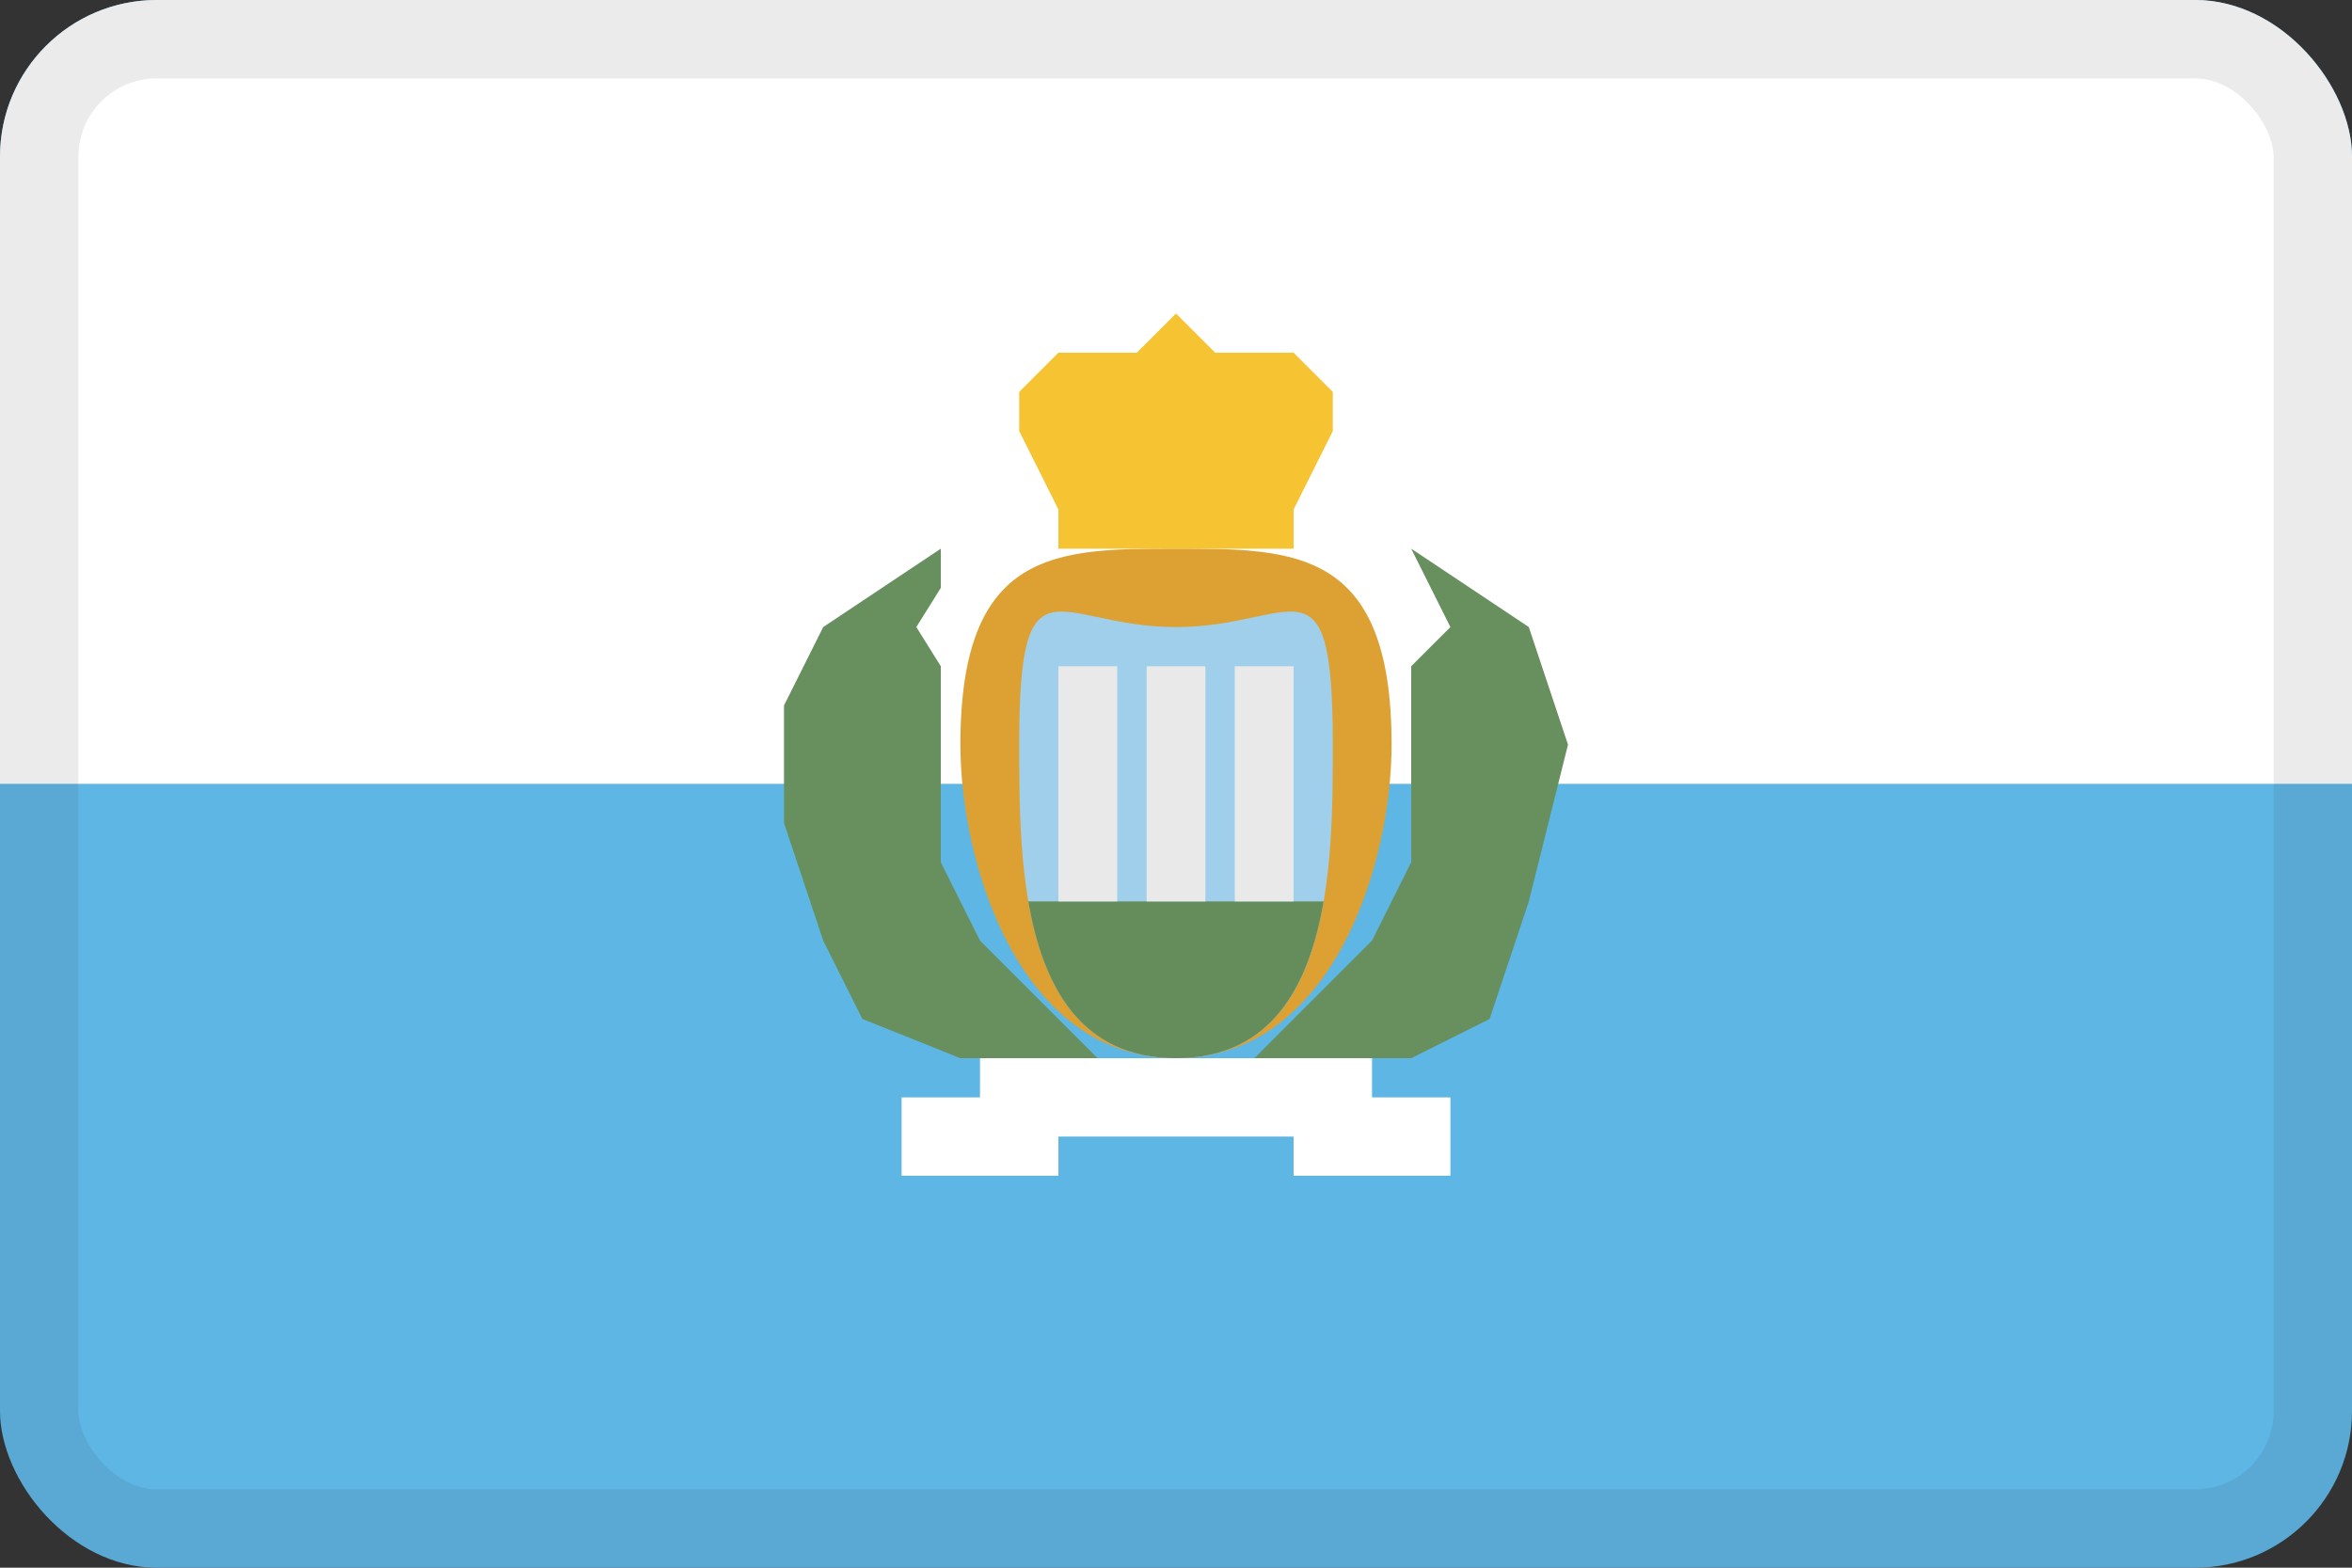 <svg width="30" height="20" viewBox="0 0 30 20" fill="none" xmlns="http://www.w3.org/2000/svg">
<rect x="0" y="0" width="30" height="20" fill="#333333" stroke="none"/>
<g clip-path="url(#clip0_44_14459)">
<path d="M30 0H0V20H30V0Z" fill="#5EB6E4"/>
<rect width="30" height="10" fill="white"/>
<path d="M19.5 8L18 7L18.5 8L18 8.5V9.5V11L17.5 12L16 13.5H18L19 13L19.5 11.5L20 9.5L19.5 8Z" fill="#67905E"/>
<path d="M10.5 8L12 7V7.5L11.688 8L12 8.5V9.5V11L12.5 12L14 13.5H12.25L11 13L10.5 12L10 10.5V9L10.5 8Z" fill="#67905E"/>
<path d="M17.75 9.5C17.75 11.019 17 13.5 15 13.5C13 13.5 12.25 11.019 12.25 9.5C12.25 7 13.481 7 15 7C16.519 7 17.75 7 17.75 9.5Z" fill="#DCA132"/>
<path d="M17 9.5C17 11.019 17 13.5 15 13.5C13 13.5 13 11.019 13 9.5C13 7 13.481 8 15 8C16.519 8 17 7 17 9.5Z" fill="#A0CFEB"/>
<path d="M13.116 11.5C13.3 12.57 13.775 13.5 15 13.5C16.224 13.5 16.699 12.57 16.883 11.5H13.116Z" fill="#658D5C"/>
<path fill-rule="evenodd" clip-rule="evenodd" d="M14.625 11.5V8.5H15.375V11.5H14.625Z" fill="#E9E9E9"/>
<path fill-rule="evenodd" clip-rule="evenodd" d="M15.75 11.5V8.5H16.5V11.5H15.75Z" fill="#E9E9E9"/>
<path fill-rule="evenodd" clip-rule="evenodd" d="M13.5 11.5V8.5H14.25V11.5H13.5Z" fill="#E9E9E9"/>
<rect x="16.5" y="14" width="2" height="1" fill="white"/>
<rect x="11.5" y="14" width="2" height="1" fill="white"/>
<rect x="12.5" y="13.5" width="5" height="1" fill="white"/>
<path fill-rule="evenodd" clip-rule="evenodd" d="M13.5 7V6.5L13 5.5V5L13.5 4.5H14.5L15 4L15.5 4.5H16.5L17 5V5.5L16.5 6.5V7H15H13.5Z" fill="#F6C332"/>
</g>
<rect x="0.5" y="0.5" width="29" height="19" rx="1.5" stroke="#343A40" stroke-opacity="0.1"/>
<defs>
<clipPath id="clip0_44_14459">
<rect width="30" height="20" rx="2" fill="white"/>
</clipPath>
</defs>
</svg>

